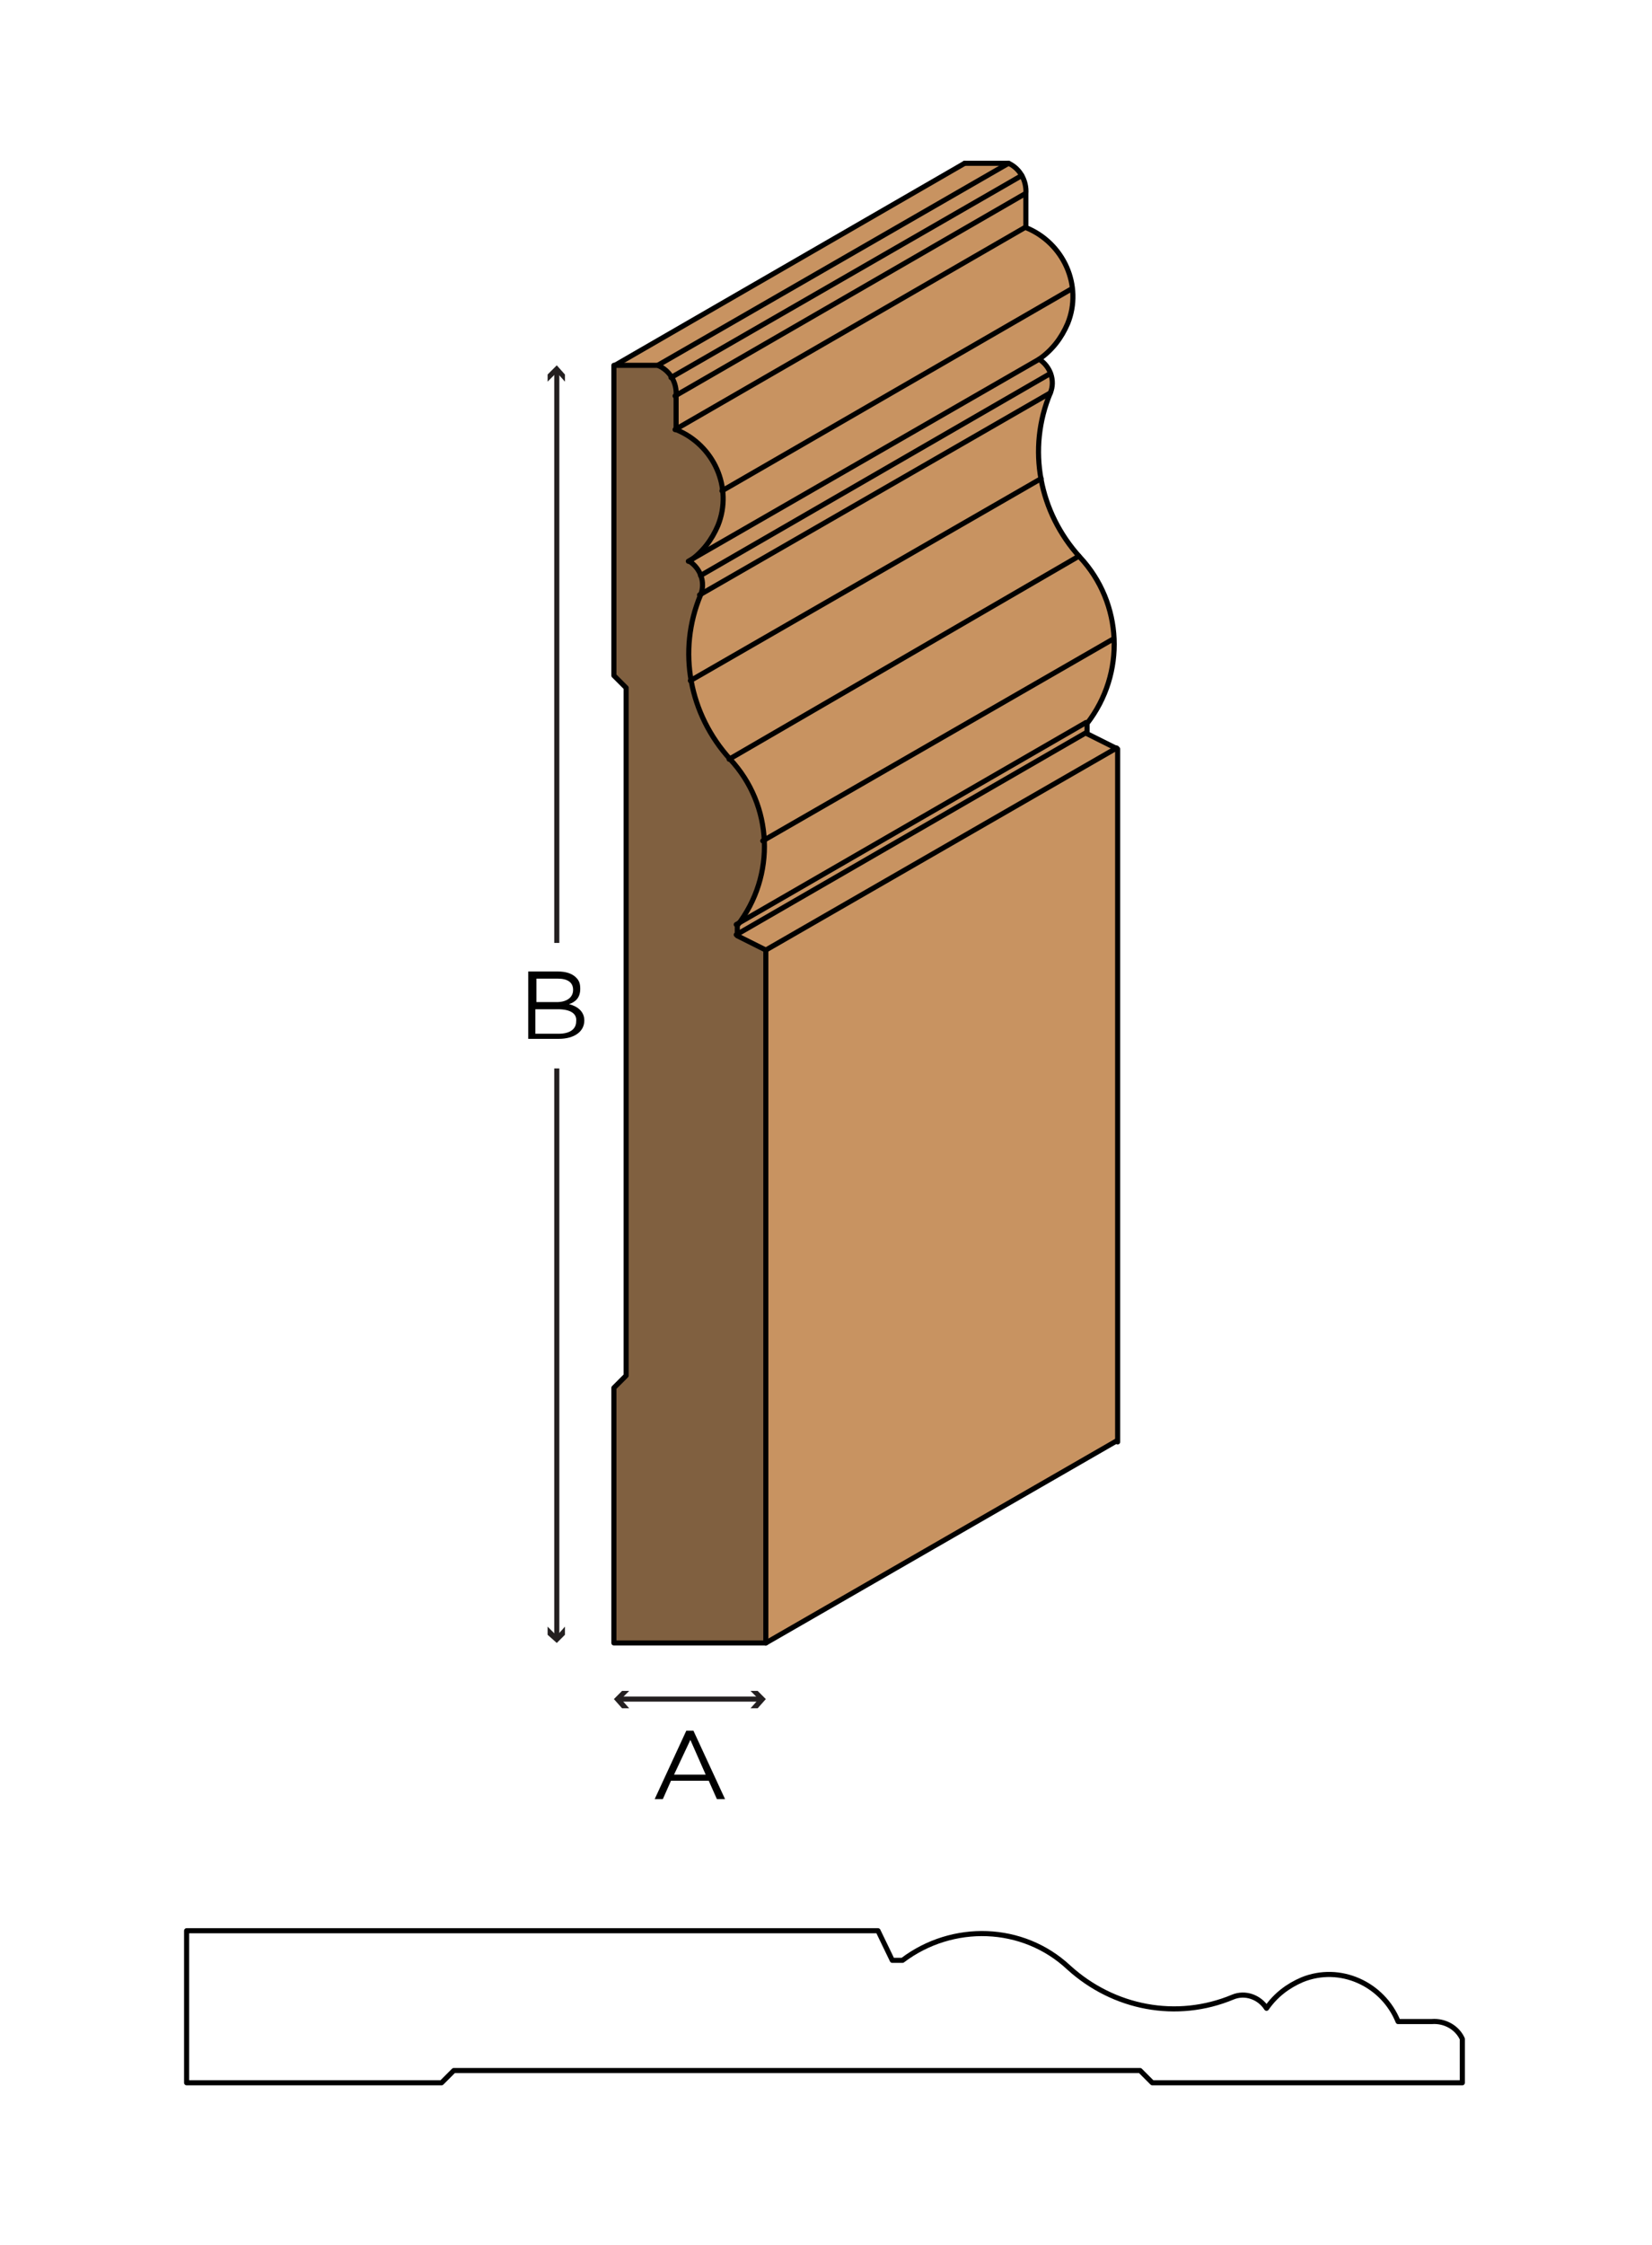 <?xml version="1.0" encoding="utf-8"?>
<!-- Generator: Adobe Illustrator 21.0.2, SVG Export Plug-In . SVG Version: 6.00 Build 0)  -->
<!DOCTYPE svg PUBLIC "-//W3C//DTD SVG 1.1//EN" "http://www.w3.org/Graphics/SVG/1.1/DTD/svg11.dtd">
<svg version="1.1" xmlns="http://www.w3.org/2000/svg" xmlns:xlink="http://www.w3.org/1999/xlink" x="0px" y="0px"
	 viewBox="0 0 162 220" style="enable-background:new 0 0 162 220;" xml:space="preserve">
<style type="text/css">
	.st0{fill:#FFFFFF;}
	.st1{fill:none;stroke:#231F20;stroke-width:0.5;}
	.st2{fill:#231F20;}
	.st3{fill:#C89361;}
	.st4{fill:#806040;}
	.st5{fill:none;stroke:#000000;stroke-width:0.5;stroke-linecap:round;stroke-linejoin:round;}
</style>
<g id="white_box">
	<rect class="st0" width="162" height="220"/>
</g>
<g id="Layer_1">
	<g>
		<g>
			<path d="M51.8,95.2h2.9c0.8,0,1.4,0.2,1.8,0.6c0.3,0.3,0.4,0.6,0.4,1.1v0c0,0.9-0.5,1.3-1.1,1.5c0.8,0.2,1.5,0.7,1.5,1.6v0
				c0,1.1-1,1.8-2.5,1.8h-3V95.2z M56.2,97c0-0.7-0.5-1.1-1.5-1.1h-2.1v2.3h2C55.5,98.2,56.2,97.8,56.2,97L56.2,97z M54.7,98.9h-2.2
				v2.4h2.3c1,0,1.7-0.4,1.7-1.2v0C56.6,99.3,55.9,98.9,54.7,98.9z"/>
		</g>
		<g>
			<g>
				<line class="st1" x1="54.6" y1="92.4" x2="54.6" y2="36.4"/>
				<g>
					<polygon class="st2" points="55.4,37.4 54.6,36.5 53.7,37.4 53.7,36.7 54.6,35.8 55.4,36.7 					"/>
				</g>
			</g>
		</g>
		<g>
			<g>
				<line class="st1" x1="54.6" y1="104.7" x2="54.6" y2="160.4"/>
				<g>
					<polygon class="st2" points="53.7,159.4 54.6,160.3 55.4,159.4 55.4,160.2 54.6,161 53.7,160.2 					"/>
				</g>
			</g>
		</g>
		<g>
			<path d="M67.3,169.6H68l3.1,6.7h-0.8l-0.8-1.8h-3.7l-0.8,1.8h-0.8L67.3,169.6z M69.2,173.9l-1.5-3.4l-1.6,3.4H69.2z"/>
		</g>
		<g>
			<g>
				<line class="st1" x1="60.7" y1="166.5" x2="74.6" y2="166.5"/>
				<g>
					<polygon class="st2" points="61.7,167.4 60.9,166.5 61.7,165.7 61,165.7 60.2,166.5 61,167.4 					"/>
				</g>
				<g>
					<polygon class="st2" points="73.6,167.4 74.4,166.5 73.6,165.7 74.3,165.7 75.1,166.5 74.3,167.4 					"/>
				</g>
			</g>
		</g>
	</g>
	<g>
		<polygon class="st3" points="109.5,141.2 75.1,161 75.1,93.1 109.5,73.3 		"/>
		<polygon class="st3" points="94.6,16 98.9,16 64.5,35.8 60.3,35.8 		"/>
		<path class="st3" d="M65.9,37c-0.3-0.5-0.8-1-1.3-1.2L98.9,16c0.6,0.3,1,0.7,1.3,1.2L65.9,37z"/>
		<path class="st3" d="M66.3,38.8c0.1-0.6-0.1-1.2-0.4-1.8l34.3-19.8c0.3,0.5,0.4,1.1,0.4,1.8L66.3,38.8z"/>
		<polygon class="st3" points="66.2,42.1 66.2,38.8 100.5,19 100.5,22.3 		"/>
		<path class="st3" d="M70.8,48.1c-0.3-2.7-2-5-4.6-6l34.3-19.8c2.5,1,4.3,3.3,4.6,6L70.8,48.1z"/>
		<path class="st3" d="M67.5,55c2.3-1.5,3.6-4.1,3.3-6.8l34.3-19.8c0.3,2.7-1,5.4-3.3,6.8L67.5,55z"/>
		<path class="st3" d="M68.7,56.4c-0.2-0.6-0.6-1.1-1.2-1.4l34.3-19.8c0.6,0.3,1,0.8,1.2,1.4L68.7,56.4z"/>
		<path class="st3" d="M68.7,58.3c0.2-0.6,0.3-1.3,0.1-1.9L103,36.6c0.2,0.6,0.2,1.3-0.1,1.9L68.7,58.3z"/>
		<path class="st3" d="M67.7,66.7c-0.5-2.9-0.2-5.8,0.9-8.5L103,38.5c-1.1,2.7-1.4,5.6-0.9,8.5L67.7,66.7z"/>
		<path class="st3" d="M71.5,74.4c-1.9-2.1-3.2-4.8-3.7-7.6l34.3-19.8c0.5,2.8,1.8,5.5,3.7,7.6L71.5,74.4z"/>
		<path class="st3" d="M74.8,82.4c-0.1-3-1.3-5.8-3.3-8l34.3-19.8c2,2.2,3.2,5,3.3,8L74.8,82.4z"/>
		<path class="st3" d="M72.2,90.6c1.8-2.4,2.8-5.3,2.7-8.3l34.3-19.8c0.1,3-0.8,5.9-2.7,8.3L72.2,90.6z"/>
		<polygon class="st3" points="72.2,91.6 72.2,90.6 106.5,70.8 106.5,71.8 		"/>
		<polygon class="st3" points="75.1,93.1 72.2,91.6 106.5,71.8 109.5,73.3 		"/>
		<path class="st4" d="M70.8,48.1c0.3,2.7-1,5.4-3.3,6.8c1.1,0.7,1.6,2.1,1.1,3.3c-2.3,5.5-1.1,11.7,2.9,16.1
			c4.2,4.5,4.5,11.4,0.7,16.3v1l3,1.5V161H60.2v-25l1.2-1.2V67.4l-1.2-1.2V35.8h4.3c1.2,0.5,1.9,1.7,1.7,3v3.3
			C68.8,43.1,70.5,45.4,70.8,48.1z"/>
		<path class="st5" d="M75.1,93.1V161H60.2v-25l1.2-1.2V67.4l-1.2-1.2V35.8h4.3c1.2,0.5,1.9,1.7,1.8,3v3.3c3.7,1.5,5.6,5.7,4.1,9.4
			c-0.6,1.4-1.5,2.6-2.8,3.5c1.1,0.7,1.6,2.1,1.1,3.3c-2.3,5.5-1.1,11.7,2.9,16.1c4.2,4.5,4.5,11.4,0.7,16.3v1L75.1,93.1z"/>
		<line class="st5" x1="75.1" y1="161" x2="109.5" y2="141.2"/>
		<path class="st5" d="M94.6,16h4.3c1.1,0.5,1.8,1.7,1.7,3v3.3c3.7,1.5,5.6,5.7,4.1,9.4c-0.6,1.4-1.5,2.6-2.8,3.5
			c1.1,0.7,1.6,2.1,1.1,3.3c-2.3,5.5-1.1,11.7,2.9,16.1c4.2,4.5,4.5,11.4,0.7,16.3v1l3,1.5v67.9"/>
		<line class="st5" x1="60.3" y1="35.8" x2="94.6" y2="16"/>
		<line class="st5" x1="64.5" y1="35.8" x2="98.9" y2="16"/>
		<line class="st5" x1="65.8" y1="37" x2="100.2" y2="17.2"/>
		<line class="st5" x1="66.2" y1="38.8" x2="100.5" y2="19"/>
		<line class="st5" x1="66.2" y1="42.1" x2="100.5" y2="22.3"/>
		<line class="st5" x1="70.8" y1="48.1" x2="105.1" y2="28.3"/>
		<line class="st5" x1="67.5" y1="55" x2="101.9" y2="35.2"/>
		<line class="st5" x1="68.7" y1="56.4" x2="103" y2="36.6"/>
		<line class="st5" x1="68.6" y1="58.3" x2="103" y2="38.5"/>
		<line class="st5" x1="67.7" y1="66.7" x2="102.1" y2="46.9"/>
		<line class="st5" x1="71.5" y1="74.4" x2="105.8" y2="54.5"/>
		<line class="st5" x1="74.8" y1="82.4" x2="109.2" y2="62.6"/>
		<line class="st5" x1="72.2" y1="90.6" x2="106.5" y2="70.8"/>
		<line class="st5" x1="72.2" y1="91.6" x2="106.5" y2="71.8"/>
		<line class="st5" x1="75.1" y1="93.1" x2="109.5" y2="73.3"/>
	</g>
	<path class="st5" d="M86.1,189.2H18.3v14.9h25l1.2-1.2h67.3l1.2,1.2h30.4v-4.3c-0.5-1.1-1.7-1.8-3-1.7h-3.3
		c-1.5-3.7-5.7-5.6-9.4-4.1c-1.4,0.6-2.6,1.5-3.5,2.8c-0.7-1.1-2.1-1.6-3.3-1.1c-5.5,2.3-11.7,1.1-16.1-2.9
		c-4.5-4.2-11.4-4.4-16.3-0.7h-1L86.1,189.2z"/>
</g>
</svg>
